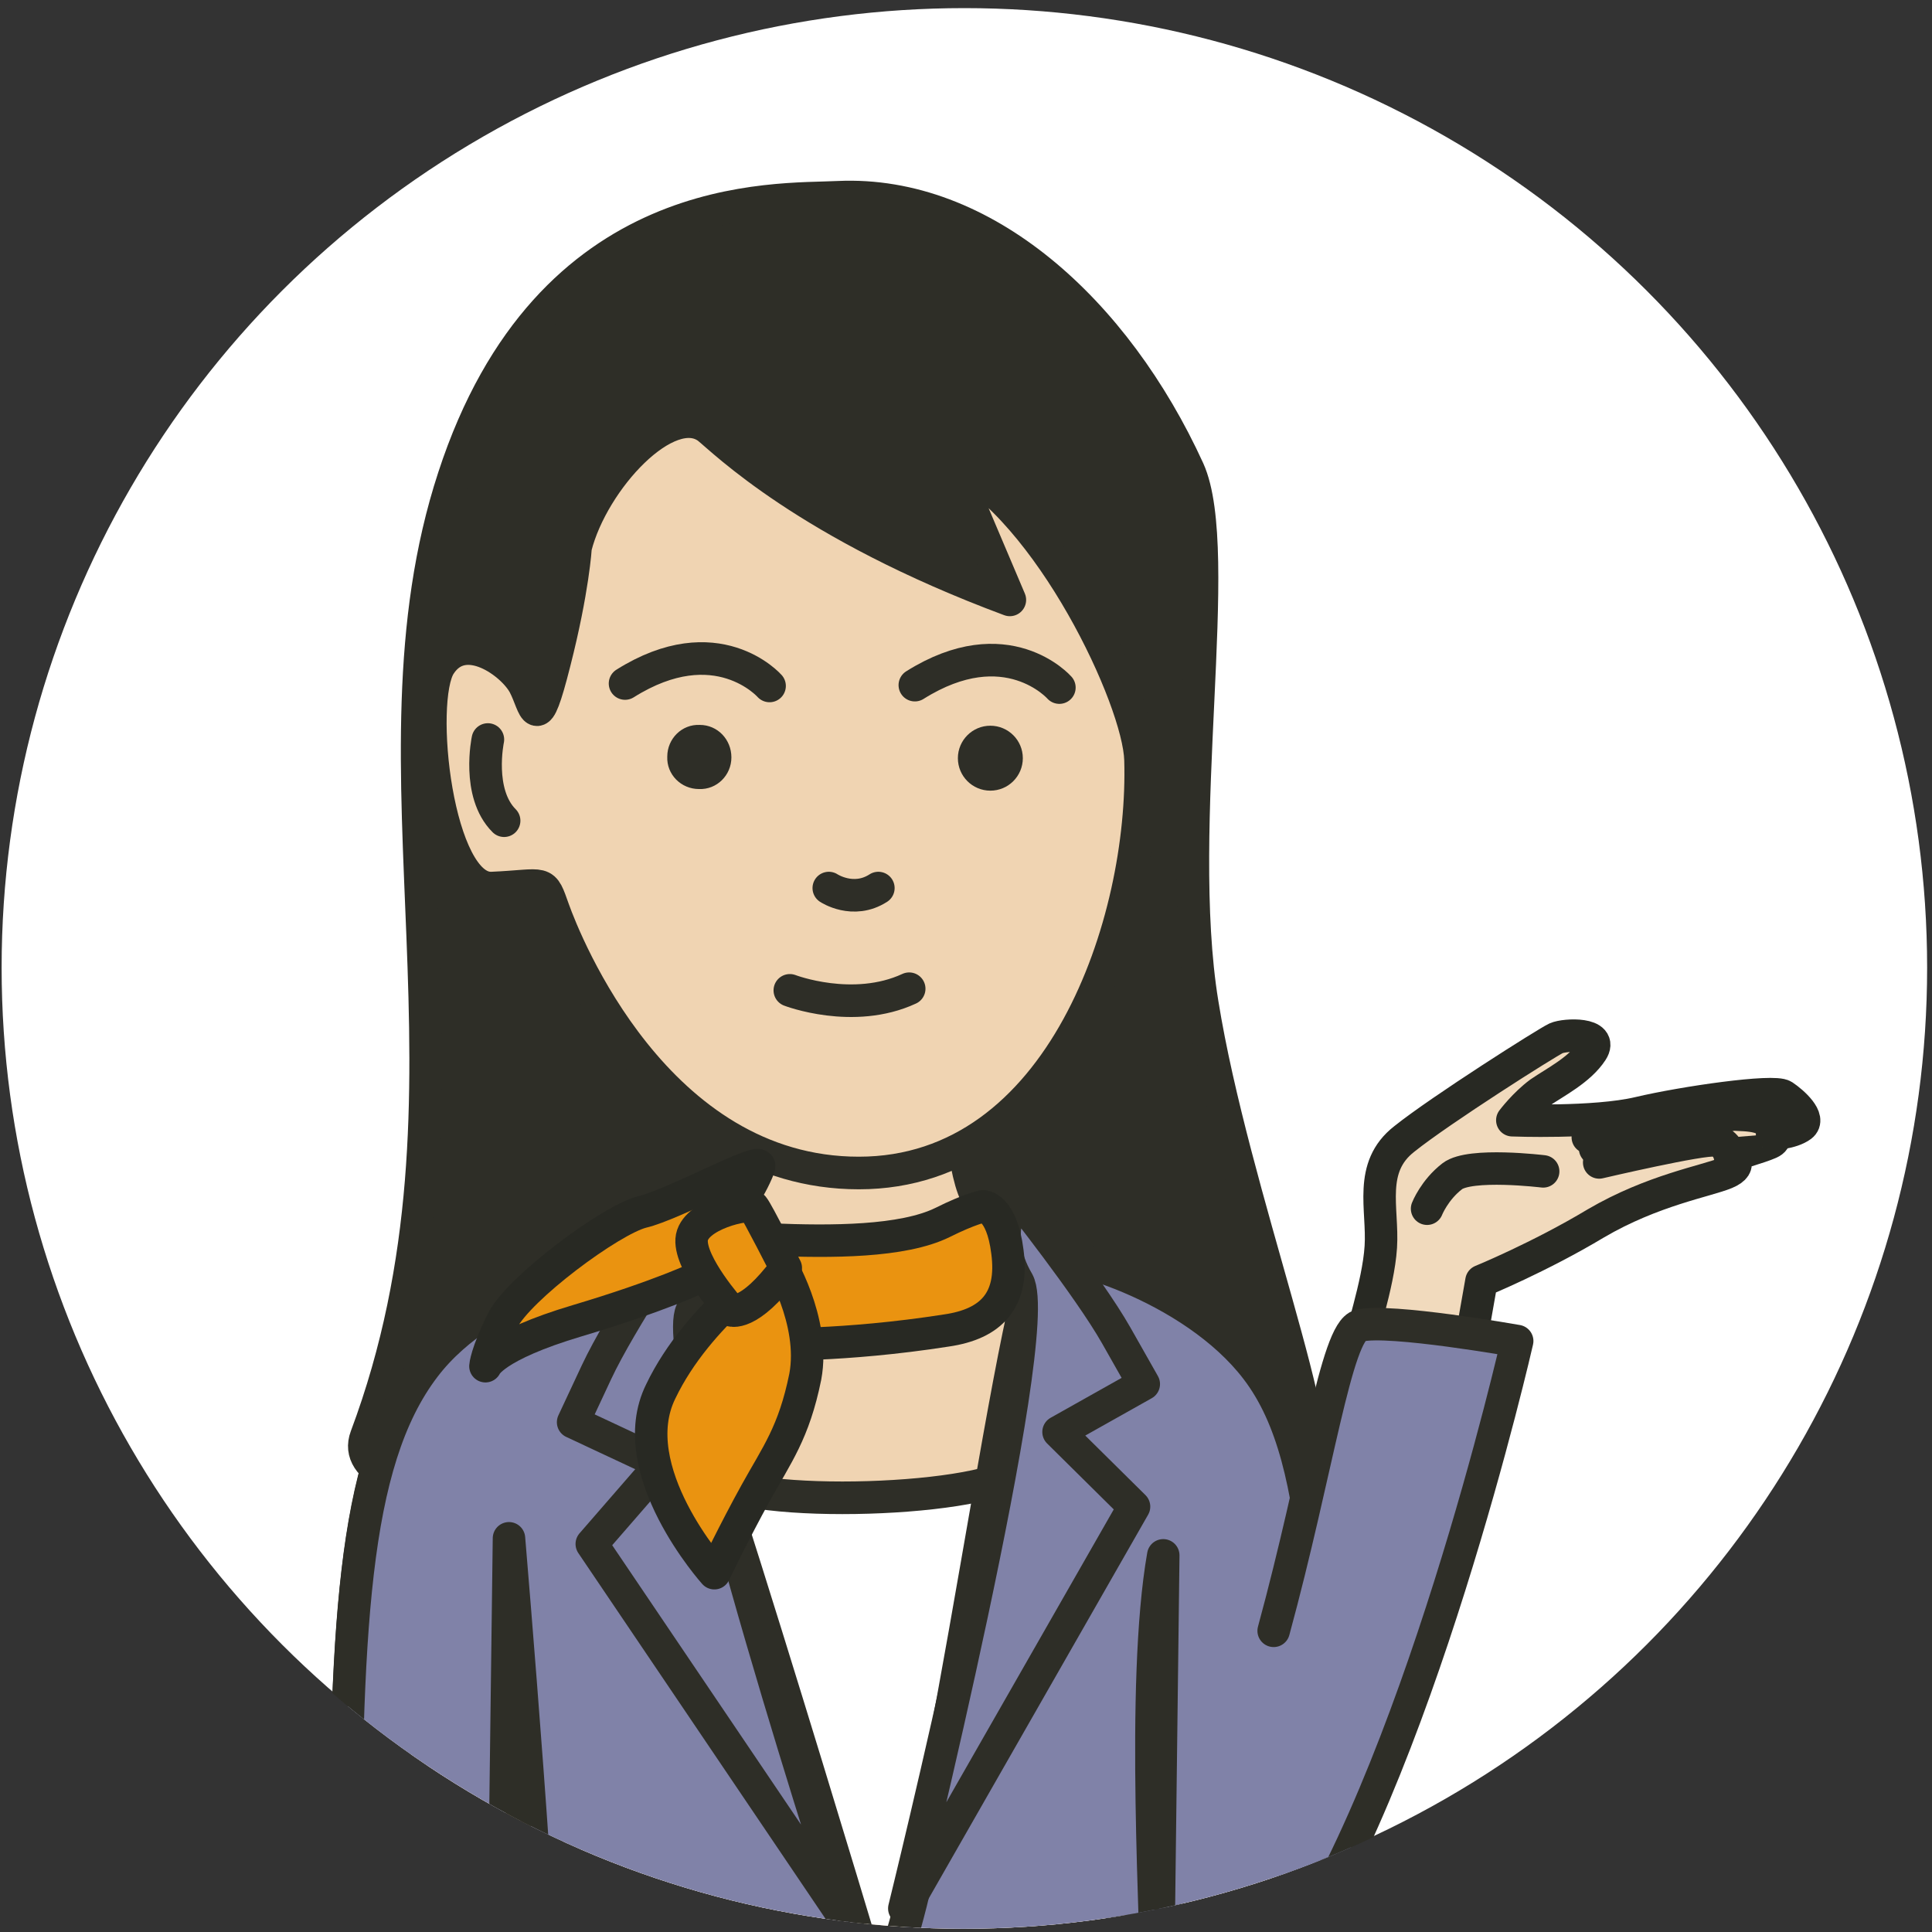 <?xml version="1.0" encoding="utf-8"?>
<!-- Generator: Adobe Illustrator 25.2.3, SVG Export Plug-In . SVG Version: 6.00 Build 0)  -->
<svg version="1.1" id="レイヤー_1" xmlns="http://www.w3.org/2000/svg" xmlns:xlink="http://www.w3.org/1999/xlink" x="0px"
	 y="0px" viewBox="0 0 238 238" style="enable-background:new 0 0 238 238;" xml:space="preserve">
<rect x="0" y="0" width="238" height="238" fill="#333333" stroke="none"/>
<style type="text/css">
	.st0{fill:#FFFFFF;}
	.st1{clip-path:url(#SVGID_2_);}
	.st2{fill:#F1DABD;stroke:#282923;stroke-width:4;stroke-linecap:round;stroke-linejoin:round;stroke-miterlimit:10;}
	.st3{fill:#2E2E27;stroke:#2E2E27;stroke-width:4.016;stroke-linecap:round;stroke-linejoin:round;stroke-miterlimit:10;}
	.st4{fill:#F0D4B2;stroke:#2E2E27;stroke-width:4.016;stroke-linecap:round;stroke-linejoin:round;stroke-miterlimit:10;}
	.st5{fill:#FFFFFF;stroke:#2E2E27;stroke-width:4.016;stroke-linecap:round;stroke-linejoin:round;stroke-miterlimit:10;}
	.st6{fill:#2E2E27;stroke:#2E2E27;stroke-width:4.016;stroke-linecap:round;stroke-linejoin:round;}
	.st7{fill:none;stroke:#2E2E27;stroke-width:4.016;stroke-linecap:round;stroke-linejoin:round;}
	.st8{fill:#E99312;stroke:#2E2E27;stroke-width:4.016;stroke-linecap:round;stroke-linejoin:round;}
	.st9{fill:#FFFFFF;stroke:#2E2E27;stroke-width:4.016;stroke-linecap:round;stroke-linejoin:round;}
	.st10{fill:#8082A8;stroke:#2E2E27;stroke-width:4;stroke-linecap:round;stroke-linejoin:round;stroke-miterlimit:2;}
	.st11{fill:#2E2E27;}
	.st12{fill:#8082A8;stroke:#2E2E27;stroke-width:4;stroke-linecap:round;stroke-linejoin:round;stroke-miterlimit:10;}
	.st13{fill:#EA9310;stroke:#282923;stroke-width:4;stroke-linecap:round;stroke-linejoin:round;stroke-miterlimit:10;}
</style>
<ellipse class="st0" cx="118.8" cy="119.2" rx="118.6" ry="118.2"/>
<g>
	<defs>
		<circle id="SVGID_1_" cx="118.7" cy="119" r="118.6"/>
	</defs>
	<clipPath id="SVGID_2_">
		<use xlink:href="#SVGID_1_"  style="overflow:visible;"/>
	</clipPath>
	<g class="st1">
		<g>
			<path class="st2" d="M167.7,165.5c-0.3-0.6,2.1-7.1,2.4-11.9c0.3-4.7-1.6-9.8,2.9-13.3c4.5-3.6,17.6-11.9,18.7-12.4
				c1.1-0.5,5.9-0.7,4.4,1.6c-1.5,2.3-4.5,3.8-6.4,5.1c-1.9,1.4-3.4,3.4-3.4,3.4s10.1,0.4,15.6-0.9c5.5-1.3,16.6-2.9,17.8-2.1
				s3.4,2.8,2.2,3.7c-1.2,0.9-3.6,1-3.6,1s0.8,0.6-0.3,1.1c-1.1,0.5-4.9,1.6-4.9,1.6s1.9,1.1-0.5,2.1s-9,2.1-16,6.2
				c-7,4.2-14.1,7.1-14.1,7.1s-2,11.2-2.3,13.5c-0.3,2.4-0.7,3-0.7,3S170.2,171.6,167.7,165.5z"/>
			<path class="st2" d="M195.6,140.1c0,0,11.2-4.1,15.1-4.5"/>
			<path class="st2" d="M196.5,141.5c0,0,16-4.3,17.2-4.2c1.2,0.1,4.9-0.1,4.6,2.4"/>
			<path class="st2" d="M197,143.2c0,0,12.8-3,14.3-2.7s1.8,1.8,1.8,1.8"/>
			<path class="st2" d="M190.1,144.3c0,0-9-1.1-11.2,0.6s-3.1,4-3.1,4"/>
		</g>
		<path class="st3" d="M103.3,24.3c-7.7,0.4-35.7-1.4-47.4,34.5C44.1,94.8,61.1,134.3,45.1,177c-6,16.1,112,8.5,115.7,5.2
			c3.7-3.3-8.9-35-12.7-58.6c-3.6-22,2.8-55.7-1.7-65.7C137.4,38.2,121.1,23.5,103.3,24.3z"/>
		<g>
			<g>
				<g>
					<path class="st4" d="M117.9,131.7c0,0,0.4,10.4,2,14.7c1.9,5.1,5.3,10.3,20.3,11.5c8.8,0.7,19.3,10.5,19.7,30
						c0.4,19.6-2.3,51.7-1.4,58.9c0.9,7.2,4,12.3,4.9,21.3c0.9,8.9-0.6,36.6-0.1,42.5c0,0,1.3,2.6,2.4,4.4
						c2.6,4.2,7.5,16.9,6.8,21.7c-0.6,4.8-10.9,18-10.9,18s-6.2,3.9-7.8,1.6c-1.6-2.3,4.4-11.7,5.4-14.9c1-3.1-2-11.8-2-11.8
						s-1.5,1.7-2.3,5.1c-1,4.1,0.5,9.2-2.8,9.6c-3.3,0.5-2.8-10.3-2.8-10.3s2.8-9,3.5-12.3c0.7-3.3,0.9-5.7,0.9-5.7
						c0.4-4.9-0.8-15.5-1.9-18.1c-1.1-2.6-11-38.5-9.6-45.3c1.4-6.8,0.6-51,3.4-61.2c2.7-10.2-9.2,54.4-8.8,61.2
						c0.4,6.8,8.5,38.7,10.3,49.4c1.8,10.6,2.1,39.1-6.1,74c-8.3,34.8-4.7,38.1-5.4,50.6c-0.8,14.7-9.4,58.9-13.1,78.5
						c-2,6-0.8,14.8,1.5,19.4c1.5,3.1,20.3,16.5,22.5,19.5c3.9,5.3-0.5,4.1-0.5,4.1s1.7,4.3-2.7,2.2c0,0,1.6,4.9-2.4,2
						c0,0,1.7,5-3.6,1.2c0,0,2.3,11.2-9.1,2.2c-4.9-3.9-21-16.4-23.2-22.2c-2.9-7.5,1.6-7.9,0.5-14.9c-0.3-1.7,1.4-6.4,1.8-12.1
						c0.5-5.7,0.6-45.1,0.5-56.1c-0.2-11.1-0.2-25.1-0.2-30.6c0-5.5-2.5-11.5-2.5-17.4c0-6,2.5-72.7,2.5-72.7l-6.2,0
						c0,0,2.1,66.8,2,72.7c0,6-2.8,11.9-2.8,17.4c0,5.5-0.1,18.7-0.3,29.8c-0.2,11.1-0.1,51.2,0.3,57c0.4,5.7,2.1,10.4,1.8,12.1
						c-1.2,7,3.4,7.4,0.4,14.9c-2.3,5.8-18.4,18.2-23.4,22c-11.4,8.9-9.1-2.3-9.1-2.3c-5.3,3.8-3.6-1.2-3.6-1.2c-4,2.9-2.4-2-2.4-2
						c-4.4,2.2-2.7-2.2-2.7-2.2s-4.4,1.3-0.4-4.1c2.2-3,20.4-16.2,22-19.3c2.2-4.3,2.8-11.4,2.2-19.4c-3.6-19.7-11.9-63-12.8-78.6
						c-0.7-12.5,3.2-15.7-4.9-50.6c-8-34.9-7.5-63.4-5.7-74c1.8-10.6,10.1-42.5,10.6-49.3c0.5-6.8-11.1-71.5-8.4-61.3
						c2.7,10.2,1.6,54.4,3,61.3c1.3,6.8-8.7,42.7-9.9,45.3c-1.1,2.5-2.5,13.7-2.1,18c0,0,0.1,2.4,0.8,5.7c0.7,3.3,3.4,12.3,3.4,12.3
						s0.4,10.8-2.9,10.3c-3.3-0.5-1.8-5.6-2.8-9.6c-0.8-3.4-2.2-5.1-2.2-5.1s-3,8.6-2.1,11.8c1,3.1,6.9,12.6,5.3,14.9
						c-1.6,2.3-7.8-1.6-7.8-1.6s-10.2-13.2-10.7-18c-0.6-4.8,4.4-17.5,7-21.7c1.2-1.9,2.2-3.4,2.2-3.4c0.5-6-0.6-34.6,0.3-43.5
						c0.9-8.9,4.1-14,5-21.2c0.9-7.2-0.8-41.3-0.3-60.8c0.5-19.6,10.4-28.1,19.2-28c14.2,0.1,17.2-6.3,20.4-11.4
						c2.4-3.9,2.1-14.7,2.1-14.7"/>
				</g>
				<line class="st5" x1="165.8" y1="340.2" x2="156.7" y2="356.4"/>
			</g>
			<g>
				<line class="st5" x1="43" y1="339.8" x2="52" y2="356.1"/>
			</g>
		</g>
		<path class="st6" d="M123.8,524.7c0,0,16.9,13.2,6.9,18.3c-8.6,4.4-16.2-9.1-24.5-18.2c-3.3-3.6-4.4,6.4-2.9,8.3
			c1.5,1.9,17.2,28.3,33.1,29.4c7.3,0.5,16-5.7,11.8-15C144.5,539.4,130.2,527.1,123.8,524.7z"/>
		<path class="st7" d="M85.6,409.8c0,0,4.7,2.6,9.5,0.3"/>
		<path class="st7" d="M113.1,409.8c0,0,4.7,2.6,9.5,0.3"/>
		<path class="st6" d="M83.2,524.6c0,0-17,13.1-7,18.3c8.6,4.5,16.2-9,24.6-18c3.3-3.6,4.4,6.5,2.8,8.3
			c-1.5,1.9-17.4,28.2-33.3,29.2c-7.3,0.5-16-5.8-11.7-15.1C62.5,539.1,76.8,527,83.2,524.6z"/>
		<path class="st5" d="M77.6,78c-4.3,1.5,10.8-4.3,16.8-0.6"/>
		<path class="st5" d="M114.1,77.1c0,0,10.5-4.3,16.2,0.1"/>
		<path class="st5" d="M79.9,93.5c0,0,9.7,5.1,16-0.7"/>
		<path class="st5" d="M113.7,93.6c0,0,7,3.8,14-1.2"/>
		<g>
			<path class="st4" d="M70.9,67.4c0,0-0.3,5.2-2.6,14.2c-2.3,9.1-2.3,5.5-3.7,2.8c-1.4-2.7-7.4-7.1-10.4-2.5
				c-2.9,4.4-0.4,27.8,6.4,27.5c6.8-0.3,6.2-1.2,7.6,2.7c1.4,3.9,12.6,32.4,37.6,32.4s35.3-31,34.7-50.9
				c-0.2-7.4-11.2-30.8-23.4-36.9l7.3,17.2c-25-9.3-35.3-19.7-37.2-21.2C82.3,49.1,73,59.1,70.9,67.4z"/>
			<path class="st5" d="M102.1,109.4c0,0,3,2,6.1,0"/>
			<path class="st5" d="M97.3,122c0,0,7.8,3,14.7-0.2"/>
			<path class="st5" d="M60.1,91.1c0,0-1.4,6.6,2,10"/>
		</g>
		<path class="st8" d="M61.5,294.9c0,0-9.4,120.2-6.7,122.1c2.7,1.9,80.3,4.7,93.9-1.3c0,0,0.2-65.7-5.1-122.1
			C142.3,278.8,61.5,294.9,61.5,294.9z"/>
		<path class="st9" d="M143.3,191.6l0.3,52.5c0.2,3.3,7.6,71.8,8.7,71.8c4.1,0,4-1.7,12.3-1.7c8.2,0-1-76.6-1-76.6
			c0.1-36.2,0.3-57.1-8.7-69c-7.9-10.4-24.9-15.2-26.6-13.7c-3.6,3.1,4.1,20-2.5,25.9c-3.6,4.2-33.8,5.2-38.4,1.1
			c-7.9-7-6.2-24.1-8.5-26.1c-1.7-1.5-18.7,2.1-26.6,12.5c-9,11.8-9.7,32.7-9.8,68.9c0,0-6.3,76.9,2,76.9c8.2,0,6.3,1.7,10.4,1.7
			c1.1,0,6.9-68.7,7.1-72l0.7-54.4c0,0,4.6,54.4,4.1,63.1c-0.5,8.7-15,63.3-6.3,65.9c11.2,3.3,83.2,7.4,88.6-3.4
			c2.1-4.1-10.6-60.1-10.6-68.4C138.6,238.4,137.1,208.1,143.3,191.6z"/>
		<path class="st10" d="M143.3,191.6l-0.7,56.5c0.2,3.3,8.5,67.8,9.6,67.8c4.1,0,4-1.7,12.3-1.7c8.2,0,0.9-75.8,0.9-75.8
			c-3.3-36.4-1.6-57.9-10.6-69.7c-7.9-10.4-24.9-15.2-26.6-13.7c-3.6,3.1-14.5,90.1-20.5,90.1c-5.6,0.4,3.8,3.3,0,0
			c0,0-25.8-86.5-28.8-89.2c-1.7-1.5-18.7,2.1-26.6,12.5c-9,11.8-9.7,32.7-9.8,68.9c0,0-6.3,76.9,2,76.9c8.2,0,6.3,1.7,10.4,1.7
			c1.1,0,6.9-68.7,7.1-72l0.7-54.4c0,0,4.6,54.4,4.1,63.1c-0.5,8.7-15,63.3-6.3,65.9c11.2,3.3,83.2,7.4,88.6-3.4
			c2.1-4.1-6.7-60.1-6.6-68.4C142.6,238.4,140.5,207.5,143.3,191.6z"/>
		<g>
			<path class="st7" d="M94.8,84.5c0,0-6.5-7.4-17.8-0.3"/>
			<path class="st11" d="M90.1,93.3c0,2.2-1.8,4-4,3.9c-2.2,0-4-1.8-3.9-4c0-2.2,1.8-4,4-3.9C88.4,89.3,90.1,91.1,90.1,93.3z"/>
			<path class="st7" d="M130.5,84.7c0,0-6.5-7.4-17.8-0.3"/>
			<circle class="st11" cx="122" cy="93.4" r="4"/>
		</g>
		<path class="st12" d="M156.9,200.9c5.4-19.8,7.7-36.9,10.6-37.6c3.6-0.9,19.4,1.9,19.4,1.9s-12.4,54.5-29.3,77.9"/>
		<path class="st12" d="M84.4,150.9c0,0-8,11.9-10.9,18.1s-2.9,6.2-2.9,6.2l10.9,5.1l-8.6,9.9l31.9,47.2c0,0-22.7-69.4-19.6-75.9
			C88.1,155.1,84.4,150.9,84.4,150.9z"/>
		<path class="st12" d="M125.2,147.3c0,0,8.9,11.2,12.3,17.2c3.4,6,3.4,6,3.4,6l-10.5,5.9l9.3,9.2l-28.3,49.5c0,0,17.5-70.9,14-77.2
			C121.8,151.8,125.2,147.3,125.2,147.3z"/>
		<g>
			<path class="st13" d="M121.1,148.6c0,0-1.6,0.3-5,2c-4.9,2.4-13.7,2.4-21.1,2.1c-7.4-0.3-6.6-0.5-6.6-0.5l6,13.4
				c0,0,9.4,0.3,22.2-1.7c5.5-0.8,8.3-3.7,7.5-9.7C123.4,148.6,121.1,148.6,121.1,148.6z"/>
			<path class="st13" d="M90.2,149.4c0,0,2.1-2.5,3.3-5.6c0.7-1.6-10.5,4.6-14.4,5.5c-3.9,1-15.2,9.4-17.2,13.4s-2.1,5.6-2.1,5.6
				s0.9-2.5,11.3-5.6s15.1-5.4,15.1-5.4L90.2,149.4z"/>
			<path class="st13" d="M95.9,155.3c0,0,4.6,7.4,3.3,14.3c-1.4,6.9-3.5,9.6-6.1,14.3s-5.1,9.9-5.1,9.9s-11.4-12.7-6.6-22.4
				C86,161.8,95.9,155.3,95.9,155.3z"/>
			<path class="st13" d="M96.8,156.2c0,0-3.5-6.9-4-7.5c-0.5-0.6-7.4,0.9-7.6,4c-0.2,3.1,4.8,8.7,4.8,8.7S92.2,162.4,96.8,156.2z"/>
		</g>
	</g>
</g>
</svg>

